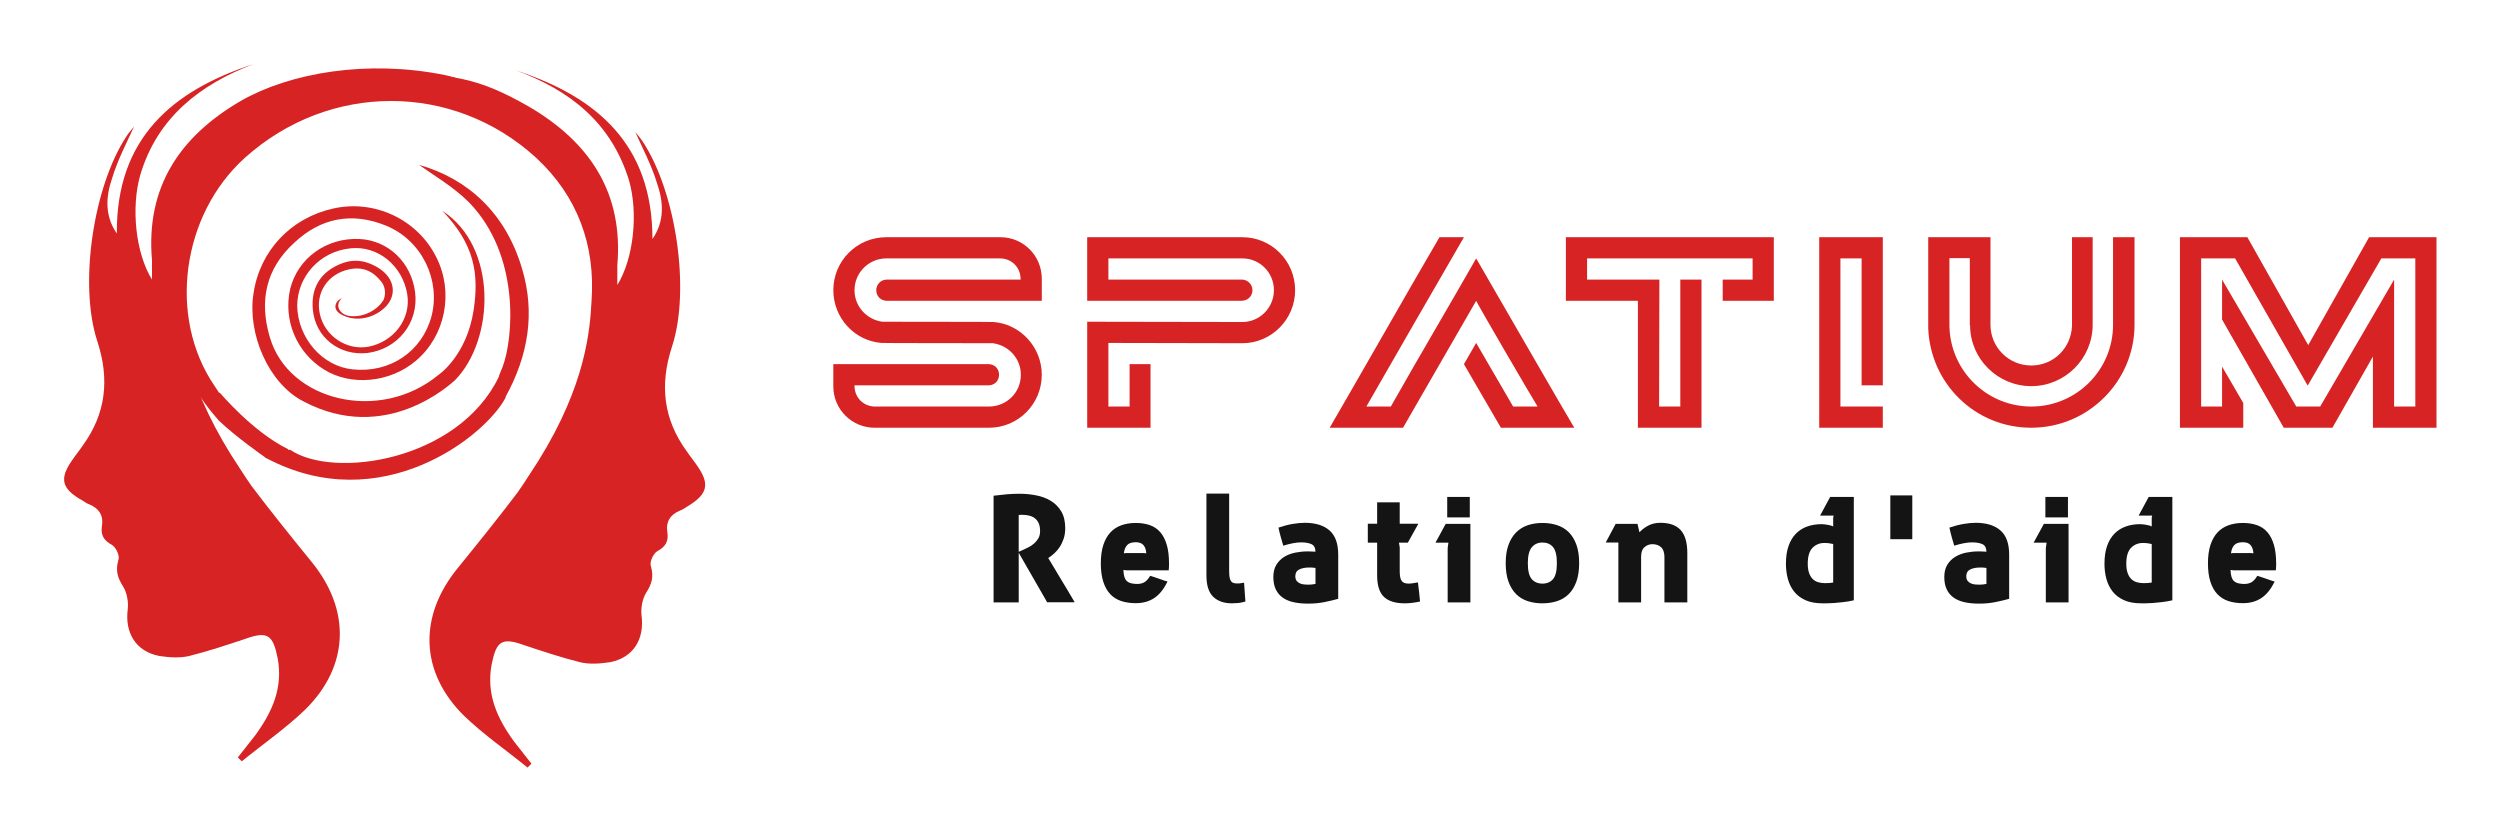 
        <svg xmlns="http://www.w3.org/2000/svg" xmlns:xlink="http://www.w3.org/1999/xlink" version="1.1" width="3162.162" 
        height="1051.875" viewBox="0 0 3162.162 1051.875">
			
			<g transform="scale(8.108) translate(10, 10)">
				<defs id="SvgjsDefs1041"></defs><g id="SvgjsG1042" featureKey="symbolFeature-0" transform="matrix(1.218,0,0,1.218,-5.657,0)" fill="#d72323"><g xmlns="http://www.w3.org/2000/svg"><path d="M51.1,39.7C51.1,39.7,51.1,39.7,51.1,39.7C51.1,39.7,51.1,39.7,51.1,39.7z"></path><path d="M51.2,39.7C51.1,39.7,51.1,39.7,51.2,39.7C51.1,39.7,51.1,39.7,51.2,39.7z"></path><path d="M85.7,51.4c-0.4-0.6-0.9-1.2-1.3-1.8c-3-4.1-3.5-8.5-1.9-13.4c2.4-7.3,0.5-19.8-3.7-26.2c-0.3-0.5-0.7-0.9-1-1.3   c1,2.2,2.1,4.3,2.8,6.6c0.8,2.3,1,4.8-0.6,7.1c0-12.1-7.1-18.2-17.5-21.6C69.3,3.3,74.7,7.4,77,14.9c1.2,4.2,0.6,10-1.5,13.4   c0-1.1,0-1.8,0-2.5c0.8-9.3-3.5-15.8-11.4-20.4C58.1,2,53.8,0.6,44.1,1.8c-7.5,0.9-14,3.9-19.2,9.4c-8.6,8.9-9.3,23.5-1.5,33.2   c0.3,0.4,0.7,0.8,1,1.2c0,0,0,0,0,0c2.3,2.2,5.9,4.7,5.9,4.7l0,0c0.1,0.1,0.2,0.2,0.3,0.2c14.6,7.7,28-2.8,30.6-7.8c0,0,0,0,0-0.1   c2.9-5.3,3.8-10.7,2.1-16.4c-2.1-7.1-6.9-11.5-13.2-13.3c1.8,1.3,4.4,2.8,6.4,4.8c6.6,6.8,5.7,17.4,4.3,21.1   c-0.2,0.5-0.4,0.9-0.5,1.3c0,0,0,0,0,0c-5.2,10.7-21.1,13.1-26.7,9.3c0,0-0.1,0-0.1,0c0,0-0.1,0-0.1,0l0,0c0,0-0.1,0-0.1-0.1   c-4.5-2.2-8.7-7.2-8.7-7.2l-0.1,0c-0.2-0.3-0.4-0.6-0.6-0.9c-6-8.8-4.2-21.9,3.9-29.2c10.8-9.7,26.7-9.7,37.3,0   c5.3,4.9,7.6,11.2,7.1,18.3c-0.2,3.7-0.7,10.7-6.8,20.5c-0.8,1.2-1.7,2.7-2.7,4.1c-2.5,3.3-5,6.4-7.6,9.6c-5.1,6.2-4.9,13.4,0.8,19   c2.5,2.4,5.4,4.4,8.1,6.6c0.2-0.2,0.3-0.3,0.5-0.5c-0.7-0.9-1.5-1.9-2.2-2.8c-2.2-3-3.6-6.1-2.9-9.9c0.6-3,1.3-3.5,4.1-2.5   c2.4,0.8,4.8,1.6,7.2,2.2c1.2,0.3,2.6,0.2,3.9,0c3-0.6,4.4-3,4-6c-0.1-0.9,0.1-2.1,0.6-2.9c0.7-1.1,1-2,0.6-3.4   c-0.2-0.5,0.3-1.6,0.8-1.9c1.1-0.6,1.5-1.3,1.3-2.5c-0.2-1.3,0.4-2.2,1.6-2.7c0.3-0.1,0.6-0.3,0.9-0.5   C87.1,55.1,87.4,53.8,85.7,51.4z"></path><path d="M53.1,18.8c4.1,4.3,4.7,8,4,12.7c-0.9,5.9-4.5,8.3-4.5,8.3C45.1,46,33.4,43.2,31,35c-1.4-4.7-0.5-8.8,3.1-12.1   c3.4-3.2,7.4-4,11.8-2.2c4.6,1.9,7,7,5.8,11.6c-1.2,4.5-5.3,7.3-10.1,6.8c-3.9-0.4-7-4-7.1-8.1c0-3.8,2.9-7,6.8-7.4   c3.5-0.4,6.7,2.2,7.3,5.9c0.5,3.2-1.8,6.1-5,6.7c-2.8,0.5-5.6-1.4-6.2-4.2c-0.6-2.7,1-5.1,3.7-5.7c1.8-0.4,3.1,0.2,4.2,1.6   c0.8,1.1,0.3,2.3,0.2,2.4c-0.9,1.4-2.9,2.3-4.6,1.9C40.1,32,39.2,31,40.2,30c-0.8,0.3-1.4,1.5,0.2,2.2c1.9,0.9,4.2,0.2,5.5-1.2   c1.3-1.4,1.2-3.5-1-4.9c-2-1.2-3.7-1.2-5.7-0.1c-2.1,1.2-2.9,3.1-2.7,5.4c0.3,3.6,3.4,6,7,5.6c3.9-0.5,6.6-3.9,6.1-7.8   c-0.5-3.8-3.4-6.6-7.1-6.8c-4.2-0.2-7.9,2.4-8.9,6.4c-0.9,4,0.8,8.1,4.3,10.3c3.5,2.2,8.5,1.7,11.8-1.1c3.8-3.2,4.9-8.8,2.6-13.3   c-2.4-4.8-7.9-7.4-13.2-6.2c-5.4,1.2-9.4,5.4-10.2,10.9c-0.8,5.1,1.9,11.5,6.4,13.8c10.6,5.6,18.9-2.3,19.4-2.7c0,0,0,0,0,0   C59.8,35.3,60.2,23.4,53.1,18.8z"></path></g><g xmlns="http://www.w3.org/2000/svg"><path d="M40.2,39C40.2,39,40.2,39,40.2,39C40.3,39,40.2,39,40.2,39z"></path><path d="M40.2,39C40.2,39,40.3,39,40.2,39C40.3,39,40.2,39,40.2,39z"></path><path d="M5.7,50.7c0.4-0.6,0.9-1.2,1.3-1.8c3-4.1,3.5-8.5,1.9-13.4c-2.4-7.3-0.5-19.8,3.7-26.2c0.3-0.5,0.7-0.9,1-1.3   c-1,2.2-2.1,4.3-2.8,6.6c-0.8,2.3-1,4.8,0.6,7.1C11.3,9.5,18.5,3.4,28.9,0c-6.8,2.6-12.3,6.8-14.5,14.2c-1.2,4.2-0.6,10,1.5,13.4   c0-1.1,0-1.8,0-2.5c-0.8-9.3,3.5-15.8,11.4-20.4c6.3-3.6,16.2-5.3,26.1-3.3c7.4,1.5,13.1,10.2,6.5,6.4c-6.7-3.9-23-6.4-33.6,3.4   c-5.3,4.9-7.6,11.2-7.1,18.3c0.2,3.7,0.7,10.7,6.8,20.5c0.8,1.2,1.7,2.7,2.7,4.1c2.5,3.3,5,6.4,7.6,9.6c5.1,6.2,4.9,13.4-0.8,19   c-2.5,2.4-5.4,4.4-8.1,6.6c-0.2-0.2-0.3-0.3-0.5-0.5c0.7-0.9,1.5-1.9,2.2-2.8c2.2-3,3.6-6.1,2.9-9.9c-0.6-3-1.3-3.5-4.1-2.5   c-2.4,0.8-4.8,1.6-7.2,2.2c-1.2,0.3-2.6,0.2-3.9,0c-3-0.6-4.4-3-4-6c0.1-0.9-0.1-2.1-0.6-2.9c-0.7-1.1-1-2-0.6-3.4   c0.2-0.5-0.3-1.6-0.8-1.9c-1.1-0.6-1.5-1.3-1.3-2.5c0.2-1.3-0.4-2.2-1.6-2.7c-0.3-0.1-0.6-0.3-0.9-0.5C4.3,54.4,4,53.1,5.7,50.7z"></path></g></g><g id="SvgjsG1043" featureKey="nameFeature-0" transform="matrix(1.06,0,0,1.06,120,14.328)" fill="#d72323"><path d="M23.48 27.56 c-15.88 0 -16.12 -0.04 -16.32 -0.04 l-0.08 0 c-4 -0.32 -7.08 -3.72 -7.08 -7.76 c0 -4.32 3.48 -7.8 7.8 -7.8 l16.8 0 c3.36 0 6.08 2.72 6.08 6.12 l0 3.24 l-22.76 0 l-0.04 0 l-0.04 0 c-0.92 -0.04 -1.52 -0.72 -1.52 -1.56 s0.64 -1.52 1.48 -1.56 l19.76 0 l0 -0.08 c0 -1.72 -1.32 -3.04 -3.04 -3.04 l-16.72 0 c-2.56 0 -4.68 2.08 -4.68 4.68 c0 2.4 1.8 4.32 4.08 4.64 c15.96 0 16.12 0.04 16.4 0.04 c4 0.32 7.08 3.76 7.08 7.76 c0 4.32 -3.48 7.8 -7.76 7.8 l-16.84 0 c-3.36 0 -6.08 -2.72 -6.08 -6.08 l0 -3.28 l22.92 0 c1.96 0.12 1.96 3 0 3.12 l-19.8 0 l0 0.08 c0 1.72 1.32 3.04 3.04 3.04 l16.76 0 c2.52 0 4.68 -2 4.68 -4.68 c0 -2.4 -1.8 -4.32 -4.12 -4.64 z M37.364 11.96 l22.84 0 c4.28 0 7.76 3.48 7.76 7.8 c0 4.28 -3.48 7.8 -7.76 7.8 l-19.72 -0.04 l0 9.36 l3.12 0 l0 -6.24 l3.08 0 l0 9.36 l-9.32 0 l0 -15.6 l22.84 0.04 c2.56 0 4.64 -2.12 4.64 -4.68 c0 -2.6 -2.08 -4.68 -4.64 -4.68 l-19.72 0 l0 3.12 l19.72 0 c0.8 0.04 1.48 0.72 1.48 1.56 s-0.64 1.52 -1.56 1.56 l-0.04 0 l-22.72 0 l0 -9.36 z M92.808 30.64 l1.8 -3.12 l5.44 9.36 l3.6 0 c-0.8 -1.28 -8.4 -14.28 -9.04 -15.56 l-7.84 13.6 l-2.92 5.08 l-10.8 0 c0.6 -1 4.64 -8.04 8.52 -14.8 c2.28 -3.96 4.8 -8.4 7.64 -13.24 l3.6 0 l-7.44 12.88 l-6.92 12.04 l3.6 0 c4.92 -8.68 8 -13.8 12.56 -21.8 c0.28 0.48 14.36 24.88 14.44 24.92 l-10.8 0 z M107.812 21.32 l0 -9.36 l30.6 0 l0 9.36 l-7.52 0 l0 -3.12 l4.4 0 l0 -3.12 l-24.36 0 l0 3.12 l10.64 0 l-0.04 18.68 l3.12 0 l0 -18.68 l3.12 0 l0 21.8 l-9.36 0 l0 -18.68 l-10.6 0 z M154.456 40 l-9.36 0 l0 -28.04 l9.36 0 l0 21.8 l-3.12 0 l0 -18.68 l-3.12 0 l0 21.8 l6.24 0 l0 3.12 z M191.5 11.96 l0 12.88 c0 8.32 -6.8 15.16 -15.2 15.16 c-8.24 0 -14.84 -6.48 -15.16 -14.64 l0 -13.4 l9.16 0 l0 12.88 c0 3.32 2.68 6 6 6 s5.88 -2.6 6 -5.84 l0 -13.04 l3.04 0 l0 12.88 c0 4.96 -4.04 9.04 -9.04 9.04 c-4.92 0 -9 -4 -9 -8.96 l-0.04 0 l0 -9.88 l-3 0 l0 10 c0.12 6.56 5.48 11.84 12.04 11.84 c6.68 0 12.04 -5.4 12.04 -12.04 l0 -12.88 l3.16 0 z  M217.064 27.84 l8.96 -15.88 l9.92 0 l0 28.04 l-9.36 0 l0 -10.48 l-5.96 10.48 l-7.16 0 l-9.08 -15.92 l0 -5.88 l10.92 18.68 l3.52 0 l10.88 -18.68 l0 18.68 l3.12 0 l0 -21.8 l-5 0 l-10.84 18.72 l-10.68 -18.72 l-5 0 l0 21.8 l3.08 0 l0 -5.88 l3.12 5.36 l0 3.64 l-9.32 0 l0 -28.04 l9.92 0 z"></path></g><g id="SvgjsG1044" featureKey="sloganFeature-0" transform="matrix(1.174,0,0,1.174,143.427,60.499)" fill="#141414"><path d="M1.34 5.82 c0.64 -0.08 1.227 -0.143 1.76 -0.19 s1.1 -0.07 1.7 -0.07 c0.733 0 1.463 0.07 2.19 0.21 s1.377 0.383 1.95 0.73 s1.037 0.813 1.39 1.4 s0.53 1.333 0.53 2.24 c0 0.52 -0.07 0.987 -0.21 1.4 s-0.313 0.777 -0.52 1.09 s-0.437 0.587 -0.69 0.82 s-0.5 0.43 -0.74 0.59 l-0.1 0.06 l0.27 0.44 l0.66 1.1 l0.85 1.42 l0.85 1.41 l0.64 1.09 l0.25 0.42 l-3.66 0 l-3.78 -6.58 l0 6.6 l-3.34 0 l0 -14.18 z M4.68 13.28 l0.7 -0.32 c0.173 -0.08 0.38 -0.18 0.62 -0.3 s0.473 -0.277 0.7 -0.47 s0.42 -0.423 0.58 -0.69 s0.24 -0.593 0.24 -0.98 c0 -0.413 -0.06 -0.757 -0.18 -1.03 s-0.287 -0.493 -0.5 -0.66 s-0.463 -0.287 -0.75 -0.36 s-0.597 -0.11 -0.93 -0.11 l-0.23 0 l-0.25 0.02 l0 4.9 z M20.232 9.44 c0.693 0 1.317 0.097 1.87 0.29 s1.017 0.507 1.39 0.94 s0.66 0.99 0.86 1.67 s0.3 1.5 0.3 2.46 l0 0.31 l-0.04 0.63 l-5.6 0 l-0.42 -0.06 c0.013 0.387 0.057 0.697 0.13 0.93 s0.18 0.417 0.32 0.55 s0.31 0.227 0.51 0.28 s0.427 0.087 0.68 0.1 c0.413 0.027 0.77 -0.033 1.07 -0.18 s0.583 -0.447 0.85 -0.9 c0.413 0.133 0.793 0.26 1.14 0.38 c0.293 0.107 0.56 0.2 0.8 0.28 s0.36 0.113 0.36 0.1 c-0.48 1 -1.063 1.73 -1.75 2.19 s-1.51 0.69 -2.47 0.69 c-0.707 0 -1.347 -0.093 -1.92 -0.28 s-1.06 -0.49 -1.46 -0.91 s-0.71 -0.967 -0.93 -1.64 s-0.33 -1.497 -0.33 -2.47 c0 -0.947 0.11 -1.757 0.33 -2.43 s0.53 -1.227 0.93 -1.66 s0.887 -0.753 1.46 -0.96 s1.213 -0.31 1.92 -0.31 z M21.332 13.44 l0.3 0.04 c-0.027 -0.467 -0.15 -0.83 -0.37 -1.09 s-0.563 -0.39 -1.03 -0.39 c-0.533 0 -0.917 0.13 -1.15 0.39 s-0.377 0.623 -0.43 1.09 c0.067 -0.013 0.127 -0.023 0.18 -0.03 s0.113 -0.01 0.18 -0.01 l2.32 0 z M29.624 5.54 l3.02 0 l0 10.3 c0 0.347 0.02 0.627 0.06 0.84 s0.103 0.38 0.19 0.5 s0.197 0.2 0.33 0.24 s0.293 0.06 0.48 0.06 c0.093 0 0.2 -0.003 0.32 -0.01 s0.32 -0.037 0.6 -0.09 l0.18 2.5 c-0.347 0.107 -0.67 0.173 -0.97 0.2 s-0.57 0.04 -0.81 0.04 c-1.067 0 -1.9 -0.29 -2.5 -0.87 s-0.9 -1.523 -0.9 -2.83 l0 -10.88 z M44.116 15.42 c-0.133 -0.027 -0.273 -0.043 -0.42 -0.05 s-0.273 -0.01 -0.38 -0.01 c-0.56 0 -1.013 0.087 -1.36 0.26 s-0.52 0.473 -0.52 0.9 c0 0.267 0.063 0.477 0.19 0.63 s0.283 0.267 0.47 0.34 s0.383 0.117 0.59 0.13 s0.383 0.02 0.53 0.02 c0.267 0 0.567 -0.033 0.9 -0.1 l0 -2.12 z M43.076 13.22 c0.107 0 0.25 0.003 0.43 0.01 s0.383 0.017 0.61 0.03 c-0.013 -0.52 -0.197 -0.857 -0.55 -1.01 s-0.81 -0.23 -1.37 -0.23 c-0.307 0 -0.66 0.037 -1.06 0.11 s-0.833 0.183 -1.3 0.33 l-0.32 -1.1 c-0.04 -0.147 -0.097 -0.36 -0.17 -0.64 s-0.123 -0.5 -0.15 -0.66 c0.667 -0.227 1.297 -0.39 1.89 -0.49 s1.13 -0.15 1.61 -0.15 c1.413 0 2.507 0.337 3.28 1.01 s1.16 1.75 1.16 3.23 l0 5.86 c-0.52 0.147 -1.12 0.29 -1.8 0.43 s-1.413 0.21 -2.2 0.21 c-0.693 0 -1.323 -0.06 -1.89 -0.18 s-1.053 -0.32 -1.46 -0.6 s-0.72 -0.647 -0.94 -1.1 s-0.33 -1.007 -0.33 -1.66 s0.137 -1.2 0.41 -1.64 s0.627 -0.79 1.06 -1.05 s0.92 -0.443 1.46 -0.55 s1.083 -0.16 1.63 -0.16 z M52.308 12.06 l-1.24 0 l0 -2.52 l1.24 0 l0 -2.84 l3 0 l0 2.84 l2.48 0 l-1.4 2.52 l-1.18 0 l0.1 0.64 l0 3.14 c0 0.347 0.023 0.627 0.07 0.84 s0.12 0.38 0.22 0.5 s0.227 0.203 0.38 0.25 s0.33 0.07 0.53 0.07 c0.147 0 0.327 -0.017 0.54 -0.05 s0.44 -0.07 0.68 -0.11 l0.16 1.34 l0.12 1.2 c-0.387 0.08 -0.74 0.14 -1.06 0.18 s-0.647 0.06 -0.98 0.06 c-1.24 0 -2.16 -0.287 -2.76 -0.86 s-0.9 -1.52 -0.9 -2.84 l0 -4.36 z M64.7 9.56 l0 10.44 l-3.02 0 l0 -7.22 l0.1 -0.72 l-1.72 0 l1.36 -2.5 l3.28 0 z M64.62 8.7 l-3 0 l0 -2.72 l3 0 l0 2.72 z M74.272 9.44 c0.693 0 1.34 0.097 1.94 0.29 s1.117 0.503 1.55 0.93 s0.773 0.98 1.02 1.66 s0.37 1.5 0.37 2.46 s-0.123 1.78 -0.37 2.46 s-0.587 1.233 -1.02 1.66 s-0.95 0.737 -1.55 0.93 s-1.247 0.29 -1.94 0.29 c-0.707 0 -1.357 -0.097 -1.95 -0.29 s-1.107 -0.503 -1.54 -0.93 s-0.773 -0.98 -1.02 -1.66 s-0.37 -1.5 -0.37 -2.46 c0 -0.947 0.123 -1.757 0.37 -2.43 s0.587 -1.227 1.02 -1.66 s0.947 -0.75 1.54 -0.95 s1.243 -0.3 1.95 -0.3 z M74.272 17.5 c0.6 0 1.07 -0.2 1.41 -0.6 s0.51 -1.107 0.51 -2.12 s-0.17 -1.723 -0.51 -2.13 s-0.81 -0.61 -1.41 -0.61 c-0.587 0 -1.057 0.21 -1.41 0.63 s-0.53 1.123 -0.53 2.11 c0 1.013 0.173 1.72 0.52 2.12 s0.82 0.6 1.42 0.6 z M84.364 12.04 l-1.68 0 l1.32 -2.48 l2.9 0 l0.26 1.12 c0.333 -0.36 0.73 -0.66 1.19 -0.9 s0.99 -0.36 1.59 -0.36 c1.213 0 2.113 0.323 2.7 0.97 s0.88 1.67 0.88 3.07 l0 6.54 l-3.04 0 l0 -6.02 c0 -0.613 -0.15 -1.053 -0.45 -1.32 s-0.683 -0.4 -1.15 -0.4 c-0.387 0 -0.733 0.13 -1.04 0.39 s-0.46 0.69 -0.46 1.29 l0 6.06 l-3.02 0 l0 -7.96 z M115.648 5.98 l0 13.74 c-0.48 0.107 -0.947 0.187 -1.4 0.24 s-0.867 0.093 -1.24 0.12 s-0.693 0.04 -0.96 0.04 l-0.54 0 c-0.907 0 -1.67 -0.14 -2.29 -0.42 s-1.12 -0.66 -1.5 -1.14 s-0.657 -1.037 -0.83 -1.67 s-0.26 -1.31 -0.26 -2.03 c0 -0.92 0.117 -1.71 0.35 -2.37 s0.56 -1.203 0.98 -1.63 s0.92 -0.743 1.5 -0.95 s1.223 -0.31 1.93 -0.31 c0.12 0 0.257 0.01 0.41 0.03 s0.3 0.043 0.44 0.07 s0.27 0.057 0.39 0.09 s0.213 0.07 0.28 0.11 l0 -1.18 l0.06 -0.26 l-1.8 0 l1.34 -2.48 l3.14 0 z M111.828 17.44 c0.2 0 0.393 -0.007 0.58 -0.02 s0.353 -0.033 0.5 -0.06 l0 -5.12 c-0.093 -0.013 -0.2 -0.033 -0.32 -0.06 c-0.107 -0.027 -0.23 -0.047 -0.37 -0.06 s-0.297 -0.02 -0.47 -0.02 c-0.627 0 -1.153 0.213 -1.58 0.64 s-0.64 1.133 -0.64 2.12 c0 0.493 0.06 0.907 0.18 1.24 s0.283 0.6 0.49 0.8 s0.45 0.34 0.73 0.42 s0.58 0.12 0.9 0.12 z M120.5 5.78 l2.92 0 l0 5.82 l-2.92 0 l0 -5.82 z M133.272 15.42 c-0.133 -0.027 -0.273 -0.043 -0.42 -0.05 s-0.273 -0.01 -0.38 -0.01 c-0.56 0 -1.013 0.087 -1.36 0.26 s-0.52 0.473 -0.52 0.9 c0 0.267 0.063 0.477 0.19 0.63 s0.283 0.267 0.47 0.34 s0.383 0.117 0.59 0.13 s0.383 0.02 0.53 0.02 c0.267 0 0.567 -0.033 0.9 -0.1 l0 -2.12 z M132.232 13.22 c0.107 0 0.25 0.003 0.43 0.01 s0.383 0.017 0.61 0.03 c-0.013 -0.52 -0.197 -0.857 -0.55 -1.01 s-0.81 -0.23 -1.37 -0.23 c-0.307 0 -0.66 0.037 -1.06 0.11 s-0.833 0.183 -1.3 0.33 l-0.32 -1.1 c-0.04 -0.147 -0.097 -0.36 -0.17 -0.64 s-0.123 -0.5 -0.15 -0.66 c0.667 -0.227 1.297 -0.39 1.89 -0.49 s1.13 -0.15 1.61 -0.15 c1.413 0 2.507 0.337 3.28 1.01 s1.16 1.75 1.16 3.23 l0 5.86 c-0.52 0.147 -1.12 0.29 -1.8 0.43 s-1.413 0.21 -2.2 0.21 c-0.693 0 -1.323 -0.06 -1.89 -0.18 s-1.053 -0.32 -1.46 -0.6 s-0.72 -0.647 -0.94 -1.1 s-0.33 -1.007 -0.33 -1.66 s0.137 -1.2 0.41 -1.64 s0.627 -0.79 1.06 -1.05 s0.92 -0.443 1.46 -0.55 s1.083 -0.16 1.63 -0.16 z M144.184 9.56 l0 10.44 l-3.02 0 l0 -7.22 l0.1 -0.72 l-1.72 0 l1.36 -2.5 l3.28 0 z M144.104 8.7 l-3 0 l0 -2.72 l3 0 l0 2.72 z M157.976 5.98 l0 13.74 c-0.48 0.107 -0.947 0.187 -1.4 0.24 s-0.867 0.093 -1.24 0.12 s-0.693 0.04 -0.96 0.04 l-0.54 0 c-0.907 0 -1.67 -0.14 -2.29 -0.42 s-1.12 -0.66 -1.5 -1.14 s-0.657 -1.037 -0.83 -1.67 s-0.26 -1.31 -0.26 -2.03 c0 -0.92 0.117 -1.71 0.35 -2.37 s0.56 -1.203 0.98 -1.63 s0.92 -0.743 1.5 -0.95 s1.223 -0.31 1.93 -0.31 c0.12 0 0.257 0.01 0.41 0.03 s0.3 0.043 0.44 0.07 s0.27 0.057 0.39 0.09 s0.213 0.07 0.28 0.11 l0 -1.18 l0.06 -0.26 l-1.8 0 l1.34 -2.48 l3.14 0 z M154.156 17.44 c0.2 0 0.393 -0.007 0.58 -0.02 s0.353 -0.033 0.5 -0.06 l0 -5.12 c-0.093 -0.013 -0.2 -0.033 -0.32 -0.06 c-0.107 -0.027 -0.23 -0.047 -0.37 -0.06 s-0.297 -0.02 -0.47 -0.02 c-0.627 0 -1.153 0.213 -1.58 0.64 s-0.64 1.133 -0.64 2.12 c0 0.493 0.06 0.907 0.18 1.24 s0.283 0.6 0.49 0.8 s0.45 0.34 0.73 0.42 s0.58 0.12 0.9 0.12 z M167.348 9.44 c0.693 0 1.317 0.097 1.87 0.29 s1.017 0.507 1.39 0.94 s0.66 0.99 0.86 1.67 s0.3 1.5 0.3 2.46 l0 0.31 l-0.04 0.63 l-5.6 0 l-0.42 -0.06 c0.013 0.387 0.057 0.697 0.13 0.93 s0.18 0.417 0.32 0.55 s0.31 0.227 0.51 0.28 s0.427 0.087 0.68 0.1 c0.413 0.027 0.77 -0.033 1.07 -0.18 s0.583 -0.447 0.85 -0.9 c0.413 0.133 0.793 0.26 1.14 0.38 c0.293 0.107 0.56 0.2 0.8 0.28 s0.36 0.113 0.36 0.1 c-0.48 1 -1.063 1.73 -1.75 2.19 s-1.51 0.69 -2.47 0.69 c-0.707 0 -1.347 -0.093 -1.92 -0.28 s-1.06 -0.49 -1.46 -0.91 s-0.71 -0.967 -0.93 -1.64 s-0.33 -1.497 -0.33 -2.47 c0 -0.947 0.11 -1.757 0.33 -2.43 s0.53 -1.227 0.93 -1.66 s0.887 -0.753 1.46 -0.96 s1.213 -0.31 1.92 -0.31 z M168.448 13.44 l0.3 0.04 c-0.027 -0.467 -0.15 -0.83 -0.37 -1.09 s-0.563 -0.39 -1.03 -0.39 c-0.533 0 -0.917 0.13 -1.15 0.39 s-0.377 0.623 -0.43 1.09 c0.067 -0.013 0.127 -0.023 0.18 -0.03 s0.113 -0.01 0.18 -0.01 l2.32 0 z"></path></g>
			</g>
		</svg>
	